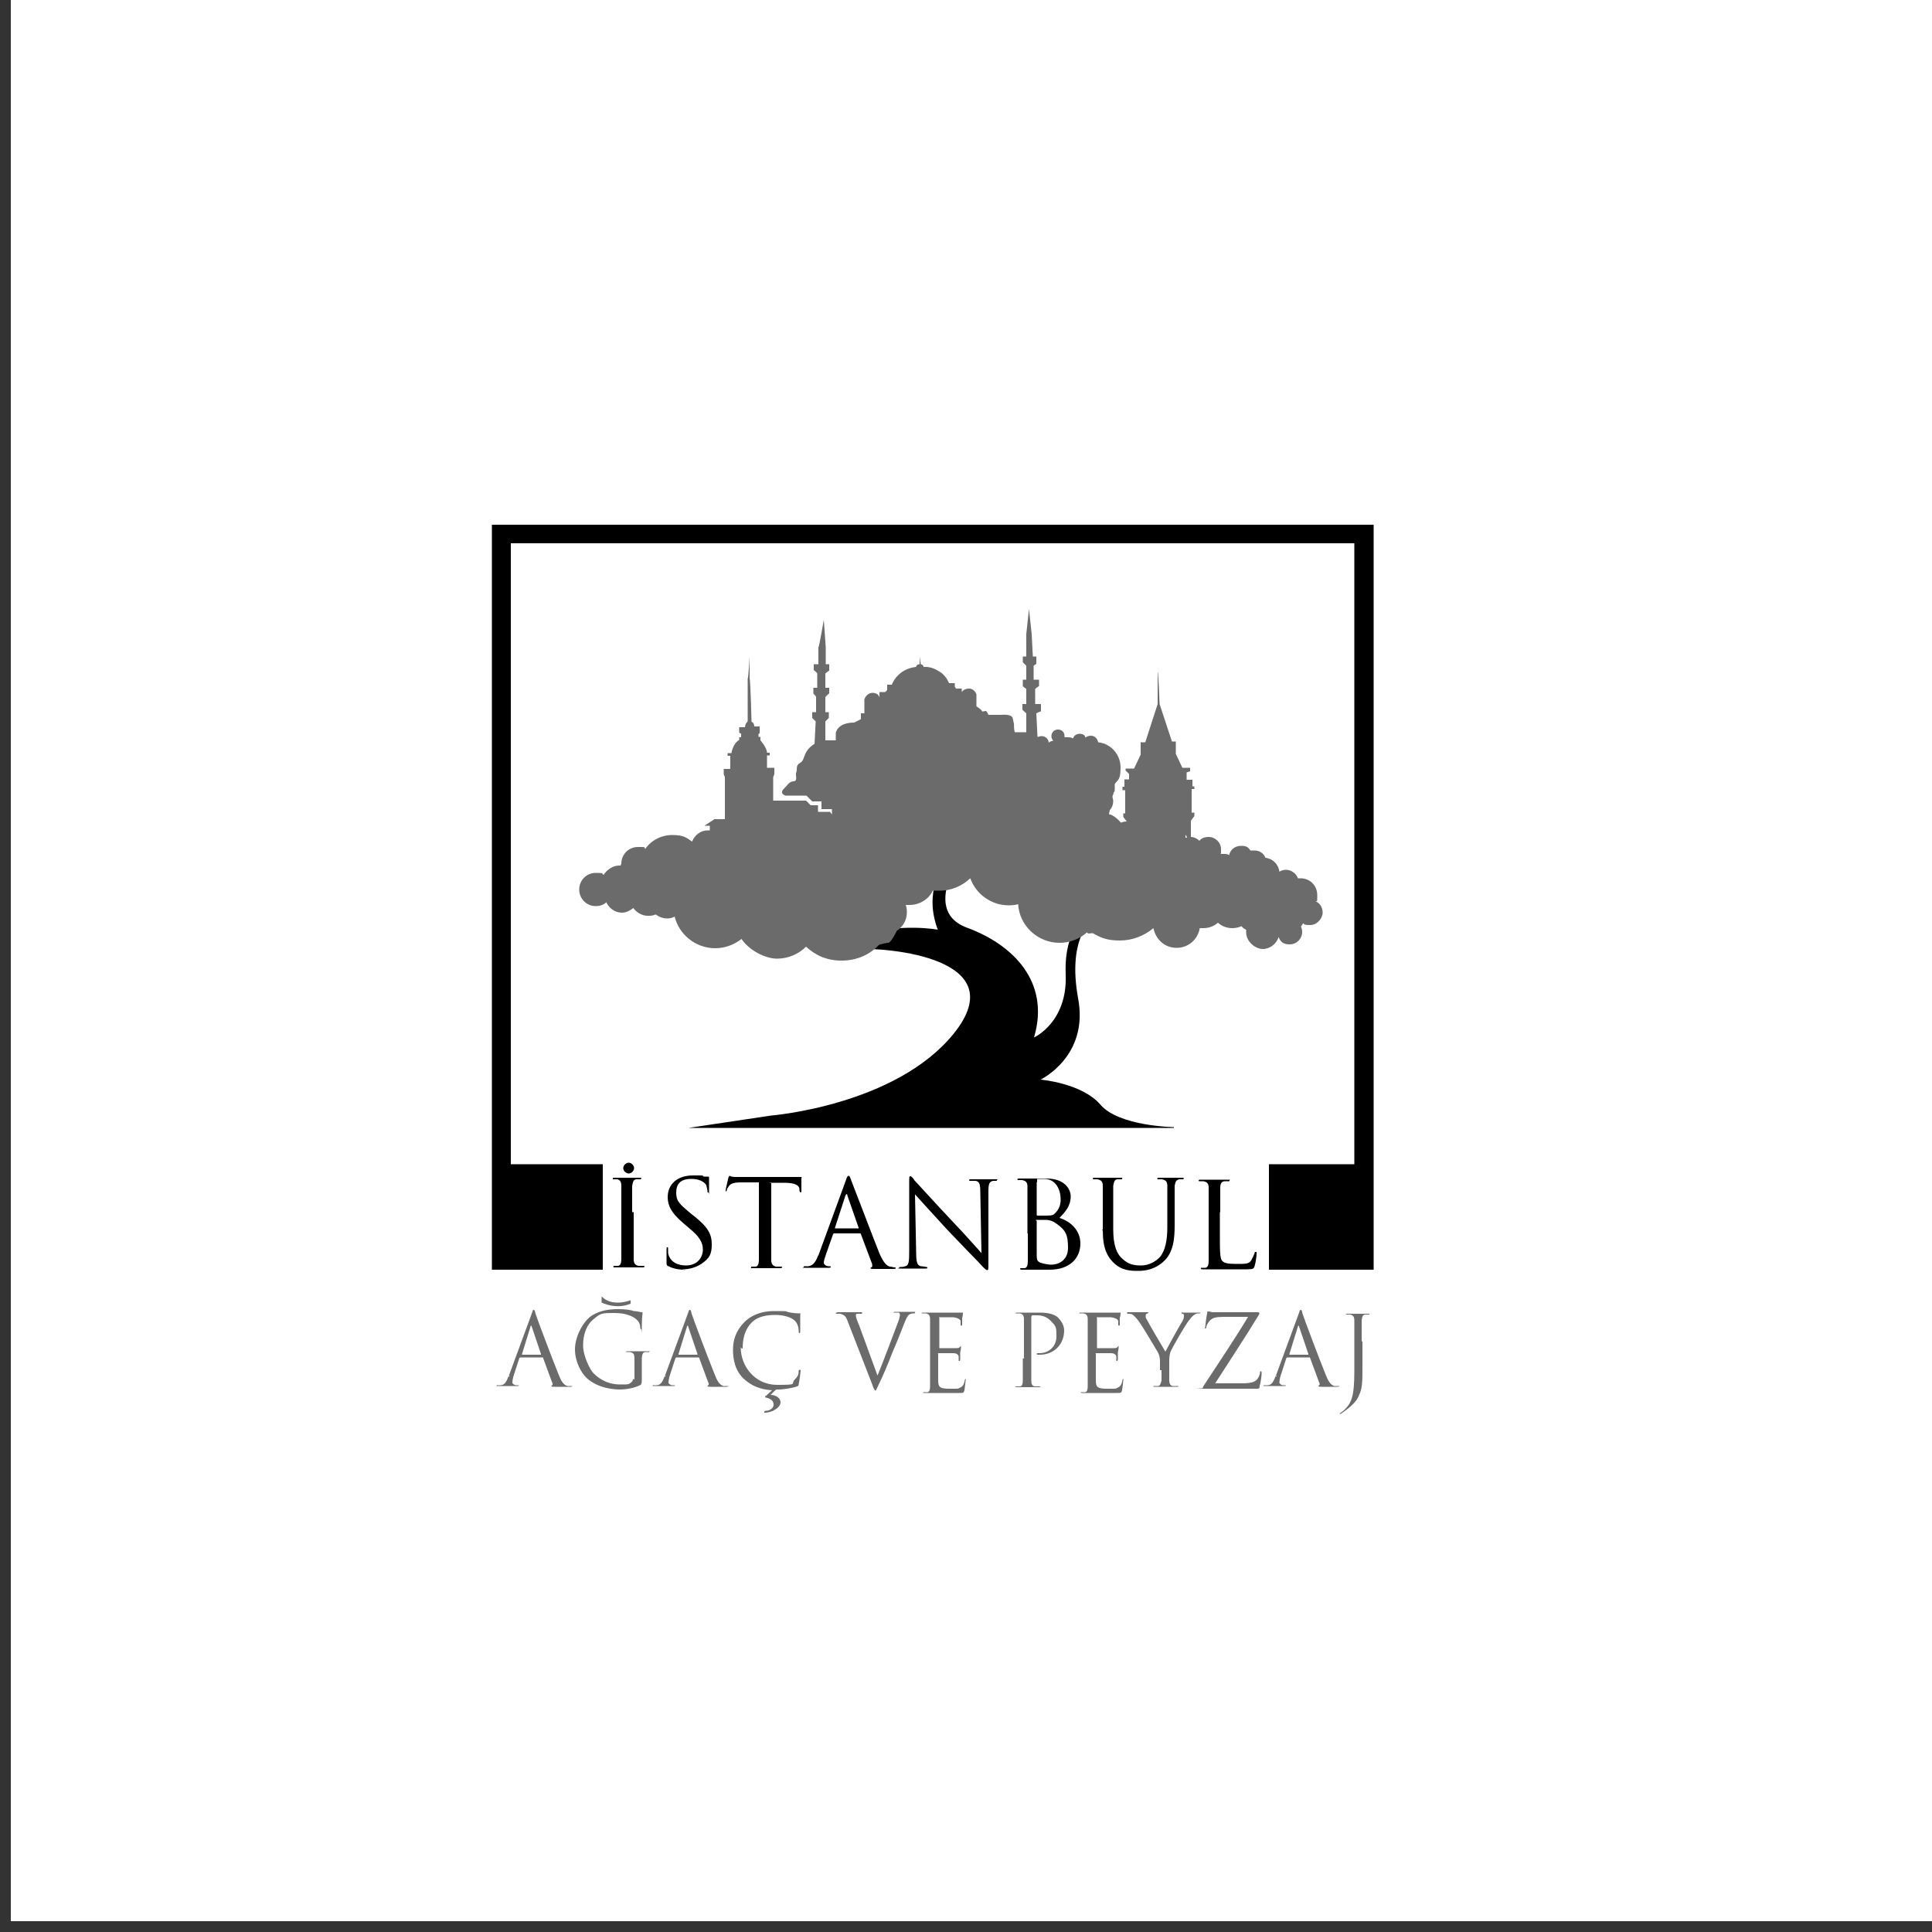 <svg xmlns="http://www.w3.org/2000/svg" id="Layer_1" viewBox="0 0 500 500"><rect x="0" y="0" width="500" height="500" fill="#333333" stroke="none"/><defs><style>      .st0, .st1 {        fill: #6b6b6b;      }      .st0, .st2 {        fill-rule: evenodd;      }      .st3 {        fill: #fff;      }    </style></defs><rect class="st3" x="2.8" width="497.2" height="497.2"></rect><g id="Layer_11" data-name="Layer_1"><path class="st2" d="M303.8,291.9h-125.6l21.4-3.2s32.3-2.6,47.3-21.3c15.5-19.4-16.7-22.3-26-21.8-9.4.5-13.9-7.5-13.9-7.5l1.4-1.5s5.6,8.7,15.1,5.4c9.5-3.2,19.2-1.4,19.2-1.4-3.7-9.9,1.2-16,2.2-19,1-3.1,8-10.2,8-10.2l-1.9,6.6s-13.8,17.3-.7,22.1c11.7,4.3,21.6,13.9,17.3,28.4,0,0,8.7-3.9,8.2-16.3-.5-12.6,5.8-15.1,5.8-15.1l.5,1.5s-5.8,4.8-3.1,19.7c2.9,15.1-9.7,21.1-9.7,21.1,0,0,10.7.9,15.5,6.5,4.8,5.6,19,5.8,19,5.8v.2Z"></path><polygon points="156 328.6 127.3 328.6 127.3 135.8 355.5 135.8 355.5 328.6 328.4 328.6 328.4 301.3 350.5 301.3 350.5 140.6 132.2 140.6 132.2 301.3 156 301.3 156 328.6"></polygon><path class="st2" d="M164,313.7v12.2c0,.9.3,1.5,1.2,1.7h1.4q.2,0,.2.2s0,.2-.5.2h-7c-1,0-.5,0-.5-.2s0-.2.2-.2h.9c.7,0,.9-.9.9-1.7v-19c0-1-.3-1.5-1-1.7h-1c-.3,0-.2,0-.2-.2s0-.2.5-.2h6.3c1,0,.5,0,.5.2s0,.2-.2.2h-.9c-.9,0-1,.7-1.2,1.7v6.8h.5ZM177.3,328.6c-1.5,0-2.9-.2-4.3-.9-.5-.2-.5-.3-.5-1.2v-3.2c0-.3,0-.5.2-.5s.2,0,.2.3v1.2c.5,2.4,2.6,3.2,4.6,3.2,3.1,0,4.4-2.2,4.4-4.1s-.9-3.4-3.6-5.6l-1.4-1.2c-3.2-2.7-4.1-4.6-4.1-6.8,0-3.4,2.6-5.6,6.5-5.6s2,0,2.9.3h1c.2,0,.3,0,.3.2v3.2c0,2,0,.7-.2.7s-.2,0-.2-.3-.2-1.2-.3-1.5-1-1.7-3.9-1.7-3.9,1.4-3.9,3.6.9,2.9,3.7,5.3l.9.7c3.7,2.9,4.6,4.8,4.6,7.3s-.5,3.6-2.7,5.1c-1.4.9-3.1,1.4-4.8,1.4l.5.2ZM199.6,306v20.1c0,.9.3,1.5,1.2,1.7h1.4q.2,0,.2.2s0,.2-.5.2h-7c-1,0-.5,0-.5-.2s0-.2.2-.2h.9c.7,0,.9-.9.9-1.7v-20.1h-4.6c-1.9,0-2.7.3-3.2,1-.3.5-.5.7-.5,1s-.2.3-.3.3,0,0,0-.3.7-3.1.7-3.2.2-.5.3-.5.5.3,1.4.3h17.2c.2,0,0,.2,0,.3v3.4q0,.3-.2.3t-.3-.5v-.3c0-.9-.9-1.7-3.9-1.7h-3.9l.9-.2ZM211.8,324.9l7.1-19.4c.3-1,.5-1.2.7-1.2s.3,0,.7,1.2c.5,1.2,5.4,14.1,7.3,18.9,1.2,2.7,2,3.2,2.7,3.4.5,0,.9.2,1.2.2s.3,0,.3.2-.3.2-.7.2h-4.9c-.5,0-.9,0-.9-.2s0-.2.2-.2.3-.3.2-.9l-2.9-7.7s0-.2-.3-.2h-6.6s-.2,0-.3.2l-1.9,5.4c-.3.9-.5,1.5-.5,2s.7.9,1.2.9h.3c.2,0,.3,0,.3.2s-.2.2-.5.2h-6c-1.5,0-.5,0-.5-.2s0-.2.3-.2h.9c1.4-.2,2-1.4,2.6-2.9h0ZM216.2,317.9h6v-.2l-2.9-8.3c0-.5-.3-.5-.5,0l-2.7,8.3v.2h.2ZM236.8,309.1l.3,15c0,2.6.3,3.4,1.2,3.6.5,0,1.4.2,1.5.2s.2,0,.2.2-.2.2-.5.2h-6.3c-1.5,0-.5,0-.5-.2s0-.2.2-.2.9,0,1.4-.2c.9-.2,1-1.2,1-3.9v-17.9c0-1.2,0-1.5.3-1.5s.9.7,1,1c.5.5,5.1,5.6,9.9,10.7,3.1,3.2,6.5,7.1,7.5,8.2l-.3-15.8c0-2-.2-2.7-1.2-2.9h-1.5q-.2,0-.2-.2c0-.2.2-.2.7-.2h6c1.4,0,.5,0,.5.2s0,.2-.3.2h-.7c-1,.2-1.2.9-1.2,2.7v18.2c0,2,0,2.2-.3,2.2s-.7-.3-2.2-2c-.3-.3-4.8-4.9-8.2-8.5-3.6-3.9-7.1-7.8-8.2-9h0ZM265.9,319.3v-12.2c0-1-.3-1.5-1.4-1.7h-1q-.2,0-.2-.2,0-.2.5-.2h7c5.1,0,6.3,3.1,6.3,4.6,0,2.6-1.5,4.1-2.9,5.6,2.4.7,5.4,2.9,5.4,6.6s-2.6,6.8-8,6.8-1.4,0-2.2,0h-4.9q-.5,0-.5-.2,0-.2.2-.2h.9c.7,0,.9-.9.9-1.7v-7.3ZM268.3,306v8.3c0,.2,0,.3.2.3h1.9c1.7,0,2.2,0,2.9-.9.7-.7,1.2-1.9,1.2-3.2,0-2.6-1.2-5.4-4.3-5.4s-1,0-1.5,0-.3,0-.3.3v.5ZM268.3,315.9v8.5c0,1.5,0,2,1,2.4.9.3,2.2.5,2.7.5,1.7,0,4.4-.9,4.4-4.4s-.7-4.6-3.1-6.3c-1-.7-1.9-.9-2.6-.9h-2.4c-.3,0-.2,0-.2.2ZM285.4,318.3v-11.4c0-1-.3-1.5-1.4-1.7h-1q-.2,0-.2-.2,0-.2.5-.2h6.6c.9,0,.5,0,.5.2s0,.2-.2.2h-.9c-.9,0-1,.7-1.2,1.7v11.2c0,4.4,1,6.5,2.4,7.7,1.5,1.4,2.9,1.7,4.8,1.7s3.7-.9,4.9-2.2c1.4-1.7,1.9-4.4,1.9-7.7v-10.7c0-1-.3-1.5-1.4-1.7h-1q-.2,0-.2-.2,0-.2.5-.2h5.8c.9,0,.5,0,.5.2s0,.2-.2.2h-.9c-.9.2-1,.7-1.2,1.7v10.2c0,3.4-.3,7.1-2.9,9.4-2.2,2-4.6,2.4-6.5,2.4s-4.3,0-6.5-2.2c-1.5-1.5-2.7-3.6-2.7-8.2l-.3-.2ZM315.7,313.7v5.6c0,4.6,0,6.6.7,7.1.5.5,1.4.7,3.7.7s3.1,0,3.7-.9c.3-.5.7-1.4.9-1.9,0-.2,0-.3.3-.3s.2,0,.2.5-.2,2.2-.5,3.1c-.2.7-.3.9-2,.9h-11.4c-.3,0-.5,0-.5-.2s0-.2.2-.2h.9c.7,0,.9-.9.9-1.7v-19c0-1-.3-1.5-1.4-1.7h-1q-.2,0-.2-.2,0-.2.5-.2h7c1,0,.5,0,.5.2s0,.2-.2.2h-1c-.9,0-1.2.7-1.2,1.7v6.8-.5ZM161.3,302.3c0-.7.7-1.4,1.4-1.4s1.4.7,1.4,1.4-.7,1.4-1.4,1.4-1.4-.7-1.4-1.4Z"></path><path class="st0" d="M131.6,356.3l6-16.3c.3-.9.3-1,.5-1s.3,0,.5,1c.3,1,4.4,11.9,6,15.8.9,2.4,1.7,2.7,2.2,2.9h1.4s-.2.2-.5.2h-4.1c-.5,0-.9,0-.9-.2s0,0,.2-.2c0,0,.3-.3,0-.7l-2.4-6.5h-5.8s-.2,0-.3.2l-1.5,4.6c-.2.7-.3,1.4-.3,1.7s.5.7,1,.7h.7s0,.2-.3.2h-4.9c-1.2,0-.5,0-.5-.2s0,0,.2,0h.7c1.2,0,1.7-1.2,2.2-2.6l.2.3ZM135.1,350.6h4.9v-.2l-2.4-7.1c0-.3-.3-.3-.3,0l-2.2,7.1v.2ZM164.2,357v-4.4c0-2.2,0-2.4-1.2-2.7h-1s0-.2.3-.2h5.4c.9,0,.3,0,.3.2s0,0-.2,0h-.7c-.7,0-.9.5-1,1.5v5.6q0,1.2-.3,1.4c-1.7.9-3.9,1.2-5.4,1.2s-5.6-.3-8.5-2.9c-1.5-1.4-3.1-4.3-3.1-7.5s2-7.1,4.3-8.7c2.4-1.5,4.9-1.7,7-1.7s3.4.3,3.9.5c.5,0,1.5.2,2,.3q.3,0,.3.2c0,.3-.2,1-.2,3.7s0,.5-.2.5,0,0-.2-.3c0-.3,0-1-.5-1.7-.7-1-2.7-2.2-6.1-2.2s-3.6,0-5.6,1.7c-1.5,1.2-2.6,3.6-2.6,6.6s1.9,6.5,2.7,7.3c2,2,4.4,2.9,6.8,2.9s2.2,0,2.9-.5c.3-.2.5-.5.5-.9h.2ZM172,356.3l6-16.3c.3-.9.3-1,.5-1s.3,0,.5,1c.3,1,4.4,11.9,6,15.8.9,2.4,1.7,2.7,2.2,2.9h1.4s-.2.2-.5.2h-4.1c-.5,0-.9,0-.9-.2s0,0,.2-.2c0,0,.3-.3,0-.7l-2.4-6.5h-5.8s-.2,0-.3.2l-1.5,4.6c-.2.7-.3,1.4-.3,1.7s.5.7,1,.7h.7s0,.2-.3.2h-4.9c-1.2,0-.5,0-.5-.2s0,0,.2,0h.7c1.2,0,1.7-1.2,2.2-2.6l.2.3ZM175.6,350.6h4.9v-.2l-2.4-7.1c0-.3-.3-.3-.3,0l-2.2,7.1v.2ZM191.7,348.7c0,4.9,3.7,9.7,9.4,9.7s3.4-.2,4.6-1.4.9-1.7,1-2.2q0-.3.3-.3c.3,0,.2.2.2.3s-.3,2.6-.5,3.4c0,.5-.2.5-.7.7-1,.3-3.1.7-4.6.7s-.3,0-.5,0c-.5.3-1.2,1.2-1.5,1.4,1.5,0,2.6.9,2.6,1.9s-1,1.7-1.9,2.2c-.7.3-1.5.5-2,.5s-.3,0-.3-.2.2-.3.5-.3c.9,0,1.9-.7,1.9-1.5s-.3-1.5-1.9-1.9q-.3,0-.3-.2t.3-.3l1.5-1.4c-3.1-.2-5.3-1.2-7-2.7-2.6-2.2-3.1-5.3-3.1-7.8s.7-4.8,2.9-7.1c1.5-1.5,3.9-2.9,7.8-2.9s2.6,0,3.7.3c1,.2,1.9.3,2.7.3s.3,0,.3.3v4.3c0,.3,0,.5-.2.5s-.2-.2-.2-.5c0-1-.3-2-1-2.7-.9-.9-2.9-1.5-5.1-1.5-3.4,0-5.1,1-6,1.9-1.9,1.9-2.4,4.3-2.4,6.8l-.7-.2ZM222.2,342.6l4.9,13.4c1.5-3.6,4.9-12.8,5.6-14.6,0-.3.2-.7.2-1s0-.5-.3-.7h-1.4s0-.2.5-.2h4.6c.9,0,.5,0,.5.2s0,.2-.3.2-.7,0-1.2.3c-.3.2-.7.7-1.4,2.6-.3.7-1.5,3.9-2.9,7.1-1.5,3.9-2.7,6.6-3.4,8-.7,1.5-.9,2-1,2s-.5-.3-.9-1.7l-6.3-16.2c-.5-1.5-1-1.7-1.9-2h-1q-.2,0-.2-.2s.3-.2.7-.2h5.4c1,0,.7,0,.7.2s0,.2-.3.2h-1c-.3,0-.3.3-.3.5,0,.3.3,1.2.7,2.2v-.2ZM240.7,351.6v-10.2c0-.9-.3-1.4-1.2-1.5h-1s0-.2.3-.2h10.4c.2,0,0,0,0,.2s0,.5-.2,1.2v1.7s0,.3-.2.3c0,0-.2,0-.2-.3v-1c-.2-.3-.5-.7-1.9-.9h-3.6c-.3,0,0,0,0,.3v7.7h4.1c.7,0,1,0,1.2-.3.2-.2.3-.3.3-.3v.2c0,.2,0,.7-.2,1.5v1.7c0,.2,0,.5-.2.5s-.2,0-.2-.2v-.9c0-.3-.3-.9-1.4-.9h-3.7c-.5,0-.2,0-.2.2v6.8c0,1.9.5,2.2,3.1,2.2s1.9,0,2.6-.3,1-.9,1.2-1.9q0-.3.2-.3c.2,0,0,.2,0,.3s-.2,2-.3,2.6c-.2.7-.3.7-1.4.7h-9q-.3,0-.3-.2c0-.2,0,0,.2,0h.9c.5,0,.7-.7.7-1.4v-7.3ZM265,351.6v-10.2c0-.9-.3-1.4-1.2-1.5h-1s0-.2.3-.2h6.1c3.2,0,4.4,1,4.8,1.5.5.5,1.4,1.7,1.4,3.1,0,3.7-2.7,6.3-6.3,6.3s-.3,0-.5,0c0,0-.3,0-.3-.2s0-.2.7-.2c2.6,0,4.4-1.9,4.4-4.3s0-2.6-1.5-4.1c-1.4-1.4-2.9-1.4-3.6-1.4h-1.2s-.2.2-.2.5v16.5c0,.7.2,1.4,1,1.4h1.2c.3,0,.2,0,.2,0,0,0,0,.2-.3.2h-5.8c-.9,0-.3,0-.3-.2s0,0,.2,0h.9c.5,0,.7-.7.7-1.4v-5.8l.5-.2ZM281.5,351.6v-10.2c0-.9-.3-1.4-1.2-1.5h-1s0-.2.3-.2h10.4c.2,0,0,0,0,.2s0,.5-.2,1.2v1.7s0,.3-.2.3c0,0-.2,0-.2-.3v-1c-.2-.3-.5-.7-1.9-.9h-3.6c-.3,0,0,0,0,.3v7.7h4.1c.7,0,1,0,1.2-.3.2-.2.3-.3.3-.3v.2c0,.2,0,.7-.2,1.5v1.7c0,.2,0,.5-.2.5s-.2,0-.2-.2v-.9c0-.3-.3-.9-1.4-.9h-3.7c-.5,0-.2,0-.2.2v6.8c0,1.9.5,2.2,3.1,2.2s1.9,0,2.6-.3,1-.9,1.2-1.9q0-.3.2-.3c.2,0,0,.2,0,.3s-.2,2-.3,2.6c-.2.7-.3.7-1.4.7h-9q-.3,0-.3-.2c0-.2,0,0,.2,0h.9c.5,0,.7-.7.7-1.4v-7.3ZM300.2,354.6v-2.2c0-1.4-.3-2-.7-2.7-.2-.3-3.6-6.1-4.6-7.5-.7-1-1.4-1.7-1.7-1.9-.3-.3-.9-.3-1.2-.3s-.3,0-.3-.2,0-.2.3-.2h4.8c1,0,.3,0,.3.2s0,0-.3.2c-.2,0-.3.3-.3.5,0,.3,0,.7.3,1,.3.7,4.3,7.5,4.8,8.3.5-1,3.7-6.8,4.3-7.7.3-.5.5-1,.5-1.4s0-.7-.3-.7-.3,0-.3-.3,0,0,.3,0h4.3c.5,0,.3,0,.3,0,0,0,0,.2-.3.2s-.9,0-1.2.3c-.5.3-.9.7-1.4,1.4-.9,1-4.4,7.1-4.9,8.3-.3,1-.3,1.7-.3,2.6v4.8c0,.7.3,1.4,1,1.4h1.2c.3,0,.2,0,.2,0,0,0,0,.2-.3.2h-5.8c-.9,0-.3,0-.3-.2s0,0,.2,0h.9c.5,0,.7-.7.9-1.4v-2.7ZM314.5,358h7c2.7,0,3.6-.5,4.1-1.4.2-.3.5-1,.5-1.4s0-.3.2-.3.2,0,.2.7-.3,2.4-.5,3.1c0,.7-.2.7-.9.7h-13.3c-4.6,0-.5,0-.5-.2s0-.3.3-.7c3.9-6,7.8-11.7,11.4-17.7h-5.6c-1.4,0-2.9,0-3.7.5s-1.4,1.5-1.5,2c0,.3,0,.5-.3.5s0,0,0-.3.3-2.7.5-3.6c0-.3,0-.5.3-.5s.3,0,1,.2h11.7c.3,0,.5,0,.5.2v.3c-3.7,6.1-7.7,12.1-11.6,18.2l.2-.3ZM330.1,356.3l6-16.3c.3-.9.3-1,.5-1s.3,0,.5,1c.3,1,4.4,11.9,6,15.8.9,2.4,1.7,2.7,2.2,2.9h1.4s-.2.2-.5.2h-4.1c-.5,0-.9,0-.9-.2s0,0,.2-.2c0,0,.3-.3,0-.7l-2.4-6.5h-5.8s-.2,0-.3.2l-1.5,4.6c-.2.7-.3,1.4-.3,1.7s.5.7,1,.7h.7s0,.2-.3.2h-4.9c-1.2,0-.5,0-.5-.2s0,0,.2,0h.7c1.2,0,1.7-1.2,2.2-2.6l.2.3ZM333.7,350.6h4.9v-.2l-2.4-7.1c0-.3-.3-.3-.3,0l-2.2,7.1v.2ZM352.6,347v6.3c0,4.3,0,6-.9,7.8-.5,1.4-1.7,2.6-3.7,4.1-.3.2-.7.5-1,.7h-.3s0-.2.3-.3c.3-.2.7-.5.9-.7,1.7-1.7,2.6-3.1,2.6-9.9v-13.3c0-.9-.3-1.4-1.2-1.5h-1s0-.2.3-.2h5.4c.9,0,.3,0,.3.2s0,0-.2,0h-.7c-.7,0-.9.5-1,1.5v5.6l.2-.3ZM155.7,335.6v1.5s3.6,1.9,7.5.3v-.9s-4.8,1.9-7.5-1h0Z"></path><path class="st1" d="M306.8,216.8c.3,0,.9-.2,1.2-.2.9,0,1.7.3,2.4,1,.5-.7,1.4-1,2.4-1,1.7,0,3.2,1.4,3.2,3.2s0,.9-.2,1.2h.9c.5,0,1,0,1.4.3.3-1.4,1.5-2.4,3.1-2.4s1.9.5,2.4,1.2h1c1.4,0,2.4.7,2.9,1.9,1.9.2,3.4,1.7,3.6,3.6.5-.3,1-.5,1.7-.5,1.4,0,2.7,1,3.1,2.2h.7c2.4,0,4.3,1.9,4.3,4.3s0,1.2-.3,1.7c1,.5,1.7,1.5,1.7,2.9s-1.4,3.2-3.2,3.2-1.4-.2-1.9-.5c0,.3-.3.5-.5.9.2.5.3.9.3,1.4,0,1.7-1.4,3.2-3.2,3.2s-2.4-.7-2.9-1.9c-.5,1.7-2.2,3.1-4.1,3.1s-4.3-1.9-4.3-4.3,0-.5,0-.7c-.5-.2-.9-.5-1.2-.9-.7.3-1.5.5-2.4.5-1.4,0-2.7-.5-3.7-1.4-1,.9-2.4,1.4-3.7,1.4s-.7,0-1,0c-.5,2.9-2.9,5.1-6,5.1s-5.4-2.2-6-5.1c-2.4,2-5.4,3.2-8.7,3.2s-4.9-.7-7-1.9c-.7,0-1.2.3-1.5-.2-1.9,1.7-4.4,2.7-7.1,2.7-5.6,0-10.4-4.4-10.7-10-.7.2-1.5.3-2.4.3-4.6,0-8.5-2.9-10-7-2,1.9-4.8,3.2-7.8,3.2s-1.2,0-1.9,0c-1,2.2-3.4,3.7-6,3.7s-.7,0-1,0c.2.5.3,1.2.3,1.9,0,2-1,3.7-2.6,4.8-.7,1.4-1.7,3.1-2.2,3.1s-1.7.3-2.4.5c-2.4,2.6-5.8,4.1-9.7,4.1s-6.8-1.4-9.2-3.6c-1.9,1.9-4.6,3.1-7.5,3.1s-7.1-2-9.2-5.1c-1.9,1.5-4.3,2.4-6.8,2.4-5.1,0-9.4-3.6-10.5-8.2-.5.3-1.2.5-1.9.5-1,0-2-.3-2.9-1h-.3c-.5.3-1.2.3-1.9.3-1.5,0-2.9-.9-3.7-2-.9.7-1.9,1.2-2.9,1.2-1.9,0-3.4-1.2-4.1-2.7-.7.7-1.7,1-2.7,1-2.4,0-4.3-1.9-4.3-4.3s1.9-4.3,4.3-4.3,1.4.2,2,.5c1-1.4,2.4-2.4,4.1-2.4h.3l.2-.5c0-2.4,1.9-4.3,4.3-4.3s1.4,0,1.9.5c1.5-2.2,4.1-3.6,7-3.6s3.7.7,5.1,1.7c.7-1.7,2.2-2.9,4.1-2.9s.3,0,.5,0v-1.2h-1.4l2.6-1.7h2.7v-10.9l-.3-.7v-1.4h1.7v-3.4h-.7v-.7h1s.3-2.4,2-3.4v-.7h.5v-.9l-.5-.3v-1.4h1.5s0-.9.7-1.5v-11.1c.2,0,.5-5.6.5-5.6v5.6c.2,0,.5,11.2.5,11.2,0,0,.7.2.7,1.2h1.4v1.7l-.3.3v.7h.5v.9s1.7,1.9,1.7,3.2h.7v.7h-.7v3.2h1.9v1.7l-.3.7v6.1h8.5l1.2,1.2h1.9v1.7h3.1l.5.7v-1.4h-2.7v-2h-2.4l-1.5-1.5h-5.4s-1.7-.5-.5-1.7,1.4-1.9,2.6-2,.3-1.7.7-2.4c.3-.7-.3-1.7,1-2.4,1.4-.7.5-2.9,3.7-4.9l.3-5.8-.9-.9v-1.5h1v-3.9c.2,0-.7-.9-.7-.9v-1.5h1v-3.7c.2,0-.9-.9-.9-.9v-1.5h1.2v-4.4c.2,0,1.4-7.1,1.4-7.1l.5,7.1v4.4h.9v1.7c-.2,0-1,.7-1,.7v3.7h1v1.5c-.2,0-1,.9-1,.9v3.9h.9v1.5l-.9.9v4.9h2.7v-1.9s.3-2.7,4.8-2.7l1.7-.9v-1.5h.9v-3.6s.5-1.7,2.2-1.7c0,0,1.4,0,1.7,1.2v-1.4h1.5l.5-.5v-1.4h1.2s1.4-4.1,6.3-4.6c0-.3.3-.7.9-.7v-1.9l.3,1.9c.3,0,.7.3.7.7h.5c1.4,0,2.6.5,4.1,1.5,1.5,1.2,2,2.7,2,2.7h1.5v.9l.3.5h1.5v.9s.5-.9,1.9-.9,1.9,1.5,1.9,1.5v3.1s1.4.9,1.4,1.2.7,0,1,0,.7,1,.7,1h3.4s2.7-.3,2.9.9c.2,1,.3,1.4.3,1.4,0,0,0,2.2.3,2.2h2.9v-4.9l-1-.9v-1.5h1v-3.9l-.9-.7v-1.7c-.2,0,.9,0,.9,0v-3.6l-.9-.9v-1.5h.9v-5.8l.7-6.5.7,6.5.3,5.8h.9v1.9l-.7.5v3.6h1.4v1.7c-.2,0-1,.7-1,.7v3.9h1.5v1.9c-.2,0-1.2.5-1.2.5l.3,6.1c.3,0,.7-.2,1-.2,1,0,1.9.7,1.9,1.7.3-.3.9-.5,1.2-.5-.3-.3-.5-.7-.5-1.2,0-.9.7-1.7,1.7-1.7s1.7.7,1.7,1.7,0,.2,0,.3h.7c.5,0,1,0,1.5.3.2-.7.9-1.2,1.7-1.2s1.4.3,1.5,1c.3-.3.9-.5,1.4-.5,1,0,1.7.7,1.9,1.7,3.2.3,5.8,3.1,5.8,6.5s-.7,3.1-1.5,4.3v1c0,.7,0,1-.3,1.2,0,.3-.2.7-.3,1,0,.3.2.9.2,1.2,0,.9-.3,1.7-.9,2.4,0,.3-.2.7-.2,1,1.2.3,2.2,1.2,3.1,2.2.5-.2,1-.3,1.5-.3l-.9-1.2v-.9h.5v-6h-.7v-.9h.5v-1.9h1.2v-1.4l-.9-.9v-.5h2.2l1.7-3.6v-3.2h1.2l3.2-9.9v-8.3c.2,0,.5,8.3.5,8.3l3.2,9.7h1v3.2l1.7,3.6h2v.9l-.9.3v1.9h1.5v1.7h.5v.7h-.7v6.1h.7v.9l-.9,1.2v6l-1.4-2.4Z"></path></g></svg>